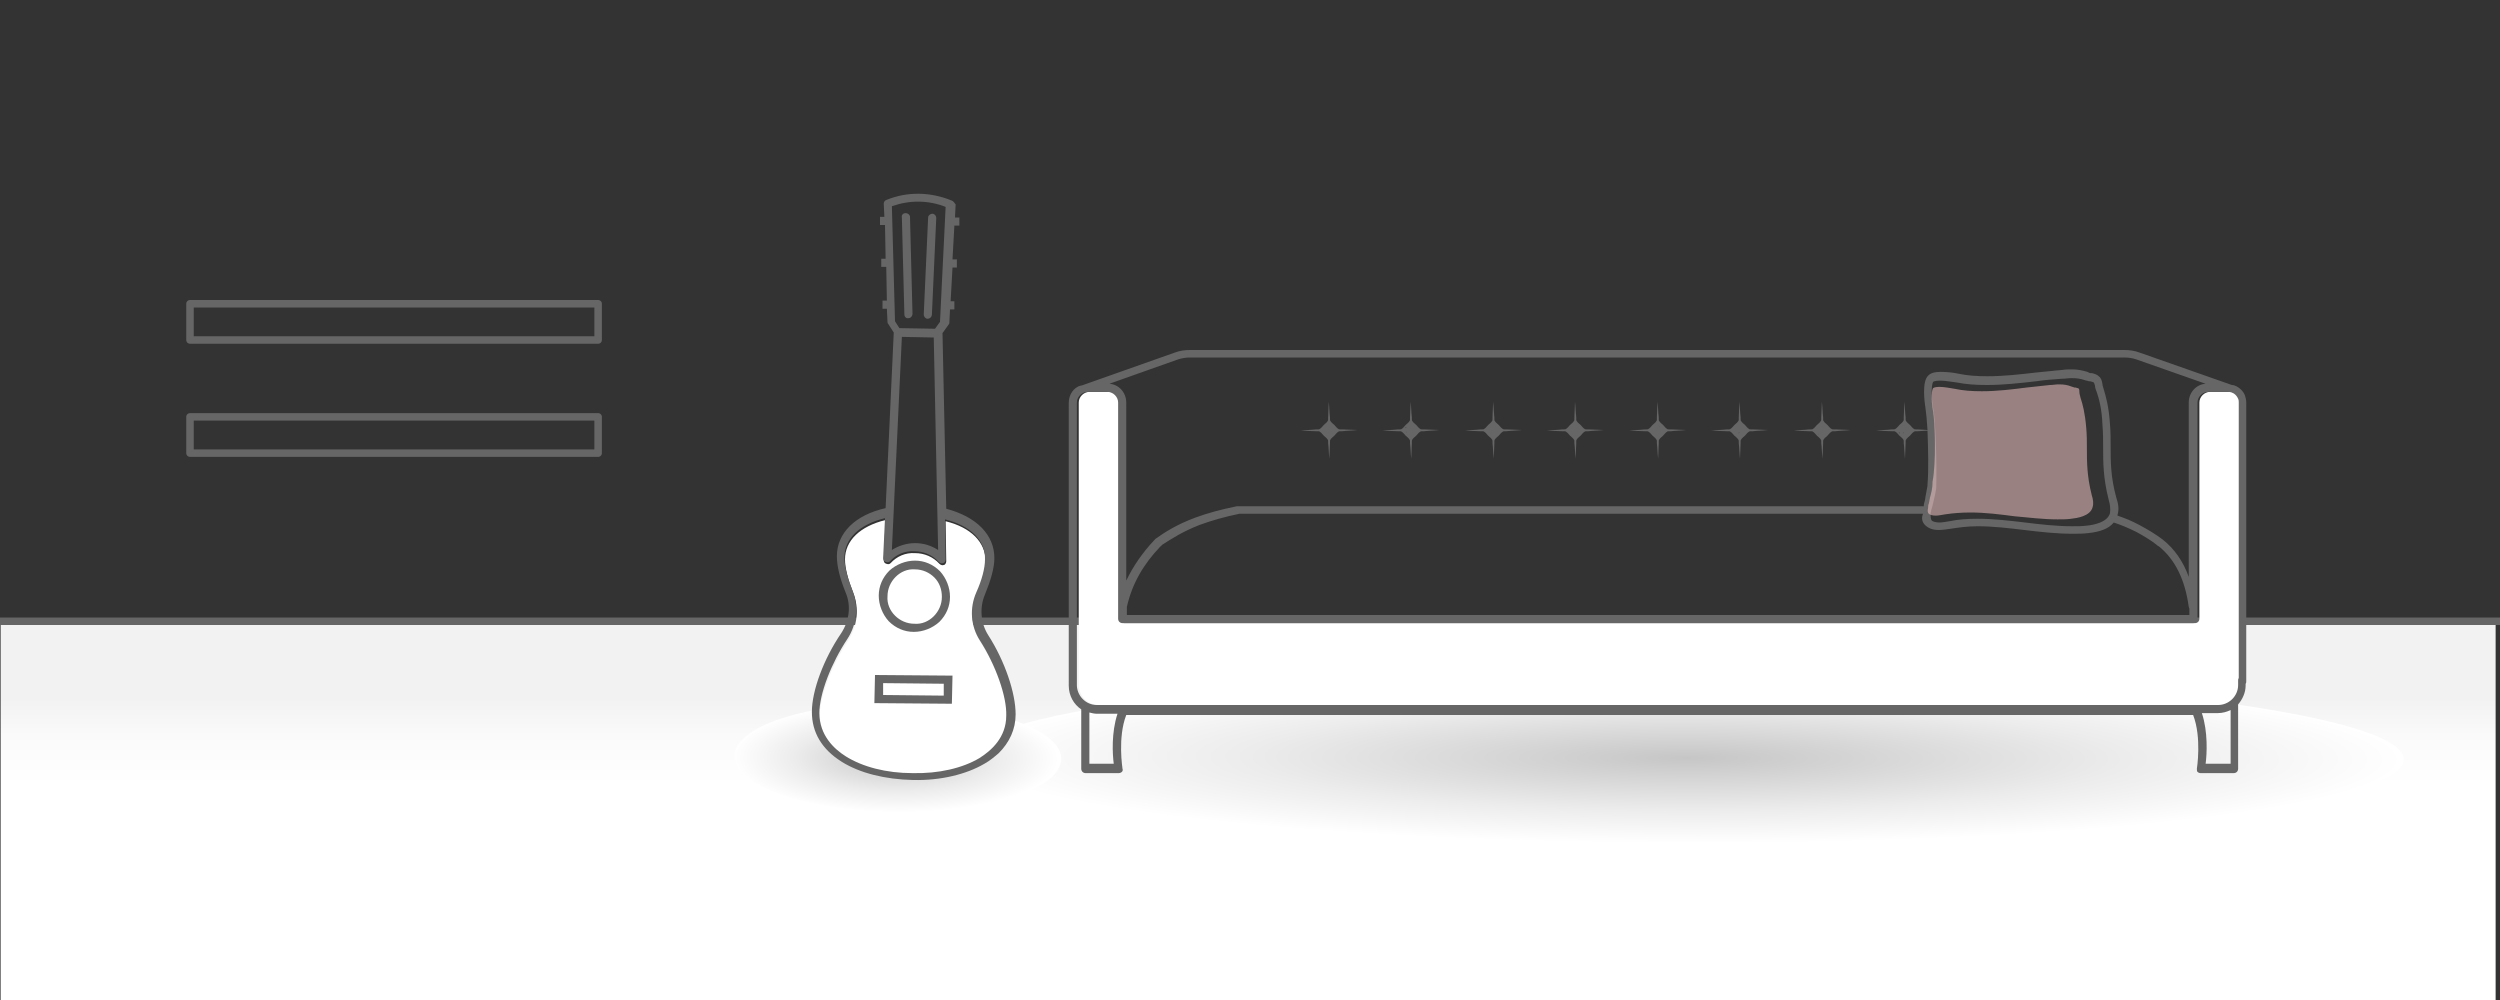 <?xml version="1.0" encoding="utf-8"?>
<!-- Generator: Adobe Illustrator 26.0.2, SVG Export Plug-In . SVG Version: 6.00 Build 0)  -->
<!DOCTYPE svg PUBLIC "-//W3C//DTD SVG 1.1//EN" "http://www.w3.org/Graphics/SVG/1.1/DTD/svg11.dtd">
<svg version="1.1" id="Layer_1" xmlns:x="http://ns.adobe.com/Extensibility/1.0/" xmlns:i="http://ns.adobe.com/AdobeIllustrator/10.0/" xmlns:graph="http://ns.adobe.com/Graphs/1.0/"
	 xmlns="http://www.w3.org/2000/svg" xmlns:xlink="http://www.w3.org/1999/xlink" x="0px" y="0px" viewBox="0 0 400 160"
	 style="enable-background:new 0 0 400 160;" xml:space="preserve">
<rect x="0" y="0" width="400" height="160" fill="#333333" stroke="none"/>
<style type="text/css">
	.st0{fill:url(#SVGID_1_);}
	.st1{fill:url(#SVGID_00000137845960588440435410000013830733705507441037_);}
	.st2{fill:url(#SVGID_00000103982067108898150810000004709251256150691491_);}
	.st3{fill:none;stroke:#666666;stroke-width:1.2;stroke-linecap:round;stroke-linejoin:round;stroke-miterlimit:10;}
	.st4{fill:#FFFFFF;}
	.st5{fill:#666666;}
	.st6{fill:url(#SVGID_00000149349125505484562300000012928899031748764327_);}
	.st7{fill:none;stroke:#666666;stroke-linecap:round;stroke-linejoin:round;stroke-miterlimit:10;}
	.st8{opacity:0.16;}
	.st9{fill:#E00000;}
	.st10{fill:#E8E8E8;}
	.st11{opacity:0.16;fill:#E00000;}
	.st12{fill:#FFFFFF;stroke:#666666;stroke-linecap:round;stroke-linejoin:round;stroke-miterlimit:10;}
	.st13{opacity:0.25;fill:#ADADAD;}
	.st14{fill:url(#SVGID_00000162342265104437921380000000575322300905090467_);}
	.st15{fill:#474747;}
	.st16{fill:#ADADAD;}
	.st17{fill:none;stroke:#ADADAD;stroke-width:1.097;stroke-linecap:round;stroke-linejoin:round;}
	.st18{fill:none;stroke:#ADADAD;stroke-width:1.097;stroke-linecap:round;stroke-linejoin:round;stroke-dasharray:0.617,2.058;}
	.st19{fill:#8E8E8E;}
	.st20{fill:#DDDDDD;}
	.st21{fill:#F48282;}
	.st22{fill:#FFCFCF;}
	.st23{fill:url(#SVGID_00000124850603424168228750000008924602853600731541_);}
	.st24{fill:#FFFFFF;stroke:#666666;stroke-width:1.124;stroke-linecap:round;stroke-linejoin:round;stroke-miterlimit:10;}
	.st25{fill:url(#SVGID_00000176740004986245421850000008106046809006801315_);}
	.st26{fill:#FFFFFF;stroke:#666666;stroke-width:1.2;stroke-linecap:round;stroke-linejoin:round;stroke-miterlimit:10;}
	.st27{fill:url(#SVGID_00000139270895191912259580000000087239616710910605_);}
	.st28{fill:url(#SVGID_00000086656733079087211780000013373413064126447492_);}
	.st29{fill:url(#SVGID_00000022525084811524895050000007175010089698070179_);}
	.st30{fill:url(#SVGID_00000121962259986297205680000014935033866369263758_);}
	.st31{fill:#FFFFFF;stroke:#666666;stroke-width:1.319;stroke-linecap:round;stroke-linejoin:round;stroke-miterlimit:10;}
	.st32{fill:url(#SVGID_00000004539262843029771820000013567781319098028451_);}
	.st33{fill:url(#SVGID_00000025405993320720065170000012409376357554281142_);}
	.st34{fill:url(#SVGID_00000083056289084142819210000003114186770132403877_);}
	.st35{fill:url(#SVGID_00000168827963802451916890000009953620132393189793_);}
	.st36{fill:url(#SVGID_00000140721031517256516090000003552301521265348765_);}
	.st37{fill:url(#SVGID_00000088846935889908234630000016576638482739467691_);}
	.st38{fill:url(#SVGID_00000163060907079844133230000009018252921302297742_);}
	.st39{opacity:0.16;fill:#E00000;enable-background:new    ;}
	.st40{fill:url(#SVGID_00000028286271271746865160000017253837215745756068_);}
	.st41{fill:#F9DCDC;}
	.st42{fill:none;stroke:#666666;stroke-width:1.124;stroke-linecap:round;stroke-linejoin:round;stroke-miterlimit:10;}
	.st43{opacity:0.25;fill:#ADADAD;enable-background:new    ;}
	
		.st44{fill-rule:evenodd;clip-rule:evenodd;fill:none;stroke:#666666;stroke-width:1.2;stroke-linecap:round;stroke-linejoin:round;stroke-miterlimit:10;}
	.st45{fill:none;stroke:#FFCFCF;stroke-width:1.2;stroke-miterlimit:10;}
	.st46{fill:url(#SVGID_00000152957963136994537590000009671480250153730726_);}
	.st47{fill:none;stroke:#666666;stroke-width:1.319;stroke-linecap:round;stroke-linejoin:round;stroke-miterlimit:10;}
	.st48{opacity:0.27;fill:#C4C2C2;enable-background:new    ;}
	.st49{fill:#FCFCFC;stroke:#666666;stroke-width:1.2;stroke-linecap:round;stroke-linejoin:round;stroke-miterlimit:10;}
	.st50{fill:none;stroke:#666666;stroke-width:0.945;stroke-linecap:round;stroke-linejoin:round;stroke-miterlimit:10;}
	.st51{fill:none;}
	.st52{fill:#EDEDED;}
	.st53{fill:none;stroke:#E2E2E2;stroke-width:1.2;stroke-linecap:round;stroke-linejoin:round;stroke-miterlimit:10;}
	.st54{fill:url(#SVGID_00000023263529688051454510000000908259525476421297_);}
	.st55{fill:none;stroke:#ADADAD;stroke-width:1.097;stroke-linecap:round;stroke-linejoin:round;}
	.st56{fill:none;stroke:#ADADAD;stroke-width:1.097;stroke-linecap:round;stroke-linejoin:round;stroke-dasharray:0.617,2.058;}
	.st57{fill:url(#SVGID_00000118395831351105735190000000903634044869276303_);}
	.st58{fill:url(#SVGID_00000014610536491603788370000003867826618857662124_);}
	.st59{fill:#D6D6D6;}
	.st60{fill:none;stroke:#787878;stroke-width:1.2;stroke-linecap:round;stroke-linejoin:round;stroke-miterlimit:10;}
	.st61{enable-background:new    ;}
	.st62{fill:#E2E2E2;}
	.st63{fill:url(#SVGID_00000161627625516386854060000017920287087624906942_);}
	.st64{fill:url(#SVGID_00000045621426783543759040000002604413460153359250_);}
	.st65{fill:#FFFFFF;stroke:#C9C9C9;stroke-width:2.085;stroke-linecap:round;stroke-linejoin:round;stroke-miterlimit:10;}
	.st66{fill:none;stroke:#C9C9C9;stroke-width:1.053;stroke-linecap:round;stroke-linejoin:round;stroke-miterlimit:10;}
	.st67{fill:none;stroke:#C9C9C9;stroke-width:2.625;stroke-linecap:round;stroke-linejoin:round;stroke-miterlimit:10;}
	.st68{fill:url(#SVGID_00000078011094303719529250000010281792454516418478_);}
	.st69{fill:none;stroke:#666666;stroke-width:1.066;stroke-linecap:round;stroke-linejoin:round;stroke-miterlimit:10;}
	.st70{fill:#FFFFFF;stroke:#666666;stroke-width:1.066;stroke-linecap:round;stroke-linejoin:round;stroke-miterlimit:10;}
	.st71{opacity:0.35;fill:url(#SVGID_00000121261102369871651040000014563082215713030562_);}
	.st72{fill:url(#SVGID_00000050656315667214370550000004722550638735296645_);}
	.st73{opacity:0.35;fill:url(#SVGID_00000101096807480394680060000016321879421376409244_);}
	.st74{opacity:0.25;}
	.st75{fill:#BFBFBF;}
	.st76{fill:url(#SVGID_00000058561691656750768160000003083352924109773470_);}
	.st77{opacity:0.35;fill:url(#SVGID_00000092452691871788187730000012524532470382982077_);}
	.st78{fill:url(#SVGID_00000174562378433013436850000004561225192747163568_);}
	.st79{fill:url(#SVGID_00000042706563675353560470000009240141774640871070_);}
	.st80{fill:none;stroke:#787878;stroke-linecap:round;stroke-linejoin:round;stroke-miterlimit:10;}
	.st81{fill:none;stroke:#D3D3D3;stroke-width:3.211;stroke-linecap:round;stroke-linejoin:round;stroke-miterlimit:10;}
	.st82{fill:#FFFFFF;stroke:#666666;stroke-width:0.988;stroke-linecap:round;stroke-linejoin:round;stroke-miterlimit:10;}
	.st83{fill:none;stroke:#666666;stroke-width:0.988;stroke-linecap:round;stroke-linejoin:round;stroke-miterlimit:10;}
	.st84{fill:none;stroke:#787878;stroke-width:0.988;stroke-linecap:round;stroke-linejoin:round;stroke-miterlimit:10;}
	.st85{fill:#F9F9F9;stroke:#CCCCCC;stroke-width:3.312;stroke-miterlimit:10;}
	.st86{fill:#FFFFFF;stroke:#666666;stroke-width:0.688;stroke-linecap:round;stroke-linejoin:round;stroke-miterlimit:10;}
	.st87{fill:none;stroke:#666666;stroke-width:0.688;stroke-linecap:round;stroke-linejoin:round;stroke-miterlimit:10;}
	.st88{fill:none;stroke:#787878;stroke-width:0.688;stroke-linecap:round;stroke-linejoin:round;stroke-miterlimit:10;}
	.st89{fill:none;stroke:#D3D3D3;stroke-width:3.947;stroke-linecap:round;stroke-linejoin:round;stroke-miterlimit:10;}
	.st90{fill:url(#SVGID_00000115472947059180399600000010247015637820056741_);}
	.st91{fill:#FFFFFF;stroke:#666666;stroke-width:0.679;stroke-linecap:round;stroke-linejoin:round;stroke-miterlimit:10;}
	.st92{fill:none;stroke:#666666;stroke-width:0.679;stroke-linecap:round;stroke-linejoin:round;stroke-miterlimit:10;}
	.st93{fill:none;stroke:#787878;stroke-width:0.679;stroke-linecap:round;stroke-linejoin:round;stroke-miterlimit:10;}
	.st94{fill:url(#SVGID_00000152944144509568697490000000789527101283474363_);}
	.st95{opacity:0.35;fill:url(#SVGID_00000133516465040538066060000007544719146199594158_);}
	.st96{fill:none;stroke:#666666;stroke-width:0.905;stroke-linecap:round;stroke-linejoin:round;stroke-miterlimit:10;}
	.st97{fill:#FFFFFF;stroke:#666666;stroke-width:0.905;stroke-linecap:round;stroke-linejoin:round;stroke-miterlimit:10;}
	.st98{opacity:0.5;}
</style>
<linearGradient id="SVGID_1_" gradientUnits="userSpaceOnUse" x1="199.7" y1="429.205" x2="199.7" y2="469.178" gradientTransform="matrix(1 0 0 -1 0 568.587)">
	<stop  offset="0.345" style="stop-color:#FFFFFF"/>
	<stop  offset="0.545" style="stop-color:#FAFAFA"/>
	<stop  offset="0.688" style="stop-color:#F2F2F2"/>
</linearGradient>
<rect x="0.1" y="99.2" class="st0" width="399.2" height="63.3"/>
<radialGradient id="SVGID_00000018200564228335933200000002380376863112888749_" cx="1521.897" cy="-15.21" r="32.355" gradientTransform="matrix(3.548 7.520171e-03 -1.163230e-03 0.422 -5129.932 116.251)" gradientUnits="userSpaceOnUse">
	<stop  offset="0" style="stop-color:#C6C6C6"/>
	<stop  offset="0.612" style="stop-color:#ECECEC"/>
	<stop  offset="1" style="stop-color:#FFFFFF"/>
</radialGradient>
<path style="fill:url(#SVGID_00000018200564228335933200000002380376863112888749_);" d="M384.6,121.5c0,7.5-51.4,13.5-114.8,13.4
	C206.3,134.8,155,128.6,155,121c0-7.5,51.4-13.5,114.8-13.4C333.2,107.8,384.6,114,384.6,121.5z"/>
<radialGradient id="SVGID_00000123413998853892014540000003636557284360039844_" cx="1403.725" cy="-2.14" r="32.355" gradientTransform="matrix(0.808 4.793015e-03 -2.650112e-04 0.269 -991.009 115.129)" gradientUnits="userSpaceOnUse">
	<stop  offset="0" style="stop-color:#C6C6C6"/>
	<stop  offset="0.612" style="stop-color:#ECECEC"/>
	<stop  offset="1" style="stop-color:#FFFFFF"/>
</radialGradient>
<path style="fill:url(#SVGID_00000123413998853892014540000003636557284360039844_);" d="M169.8,121.4c0,4.8-11.7,8.6-26.2,8.5
	c-14.4-0.1-26.1-4.1-26.1-8.9c0-4.8,11.7-8.6,26.2-8.5C158.1,112.7,169.8,116.6,169.8,121.4z"/>
<line class="st3" x1="-0.4" y1="99.4" x2="400.4" y2="99.4"/>
<g id="XMLID_00000052069398150475565680000016107550959458722717_">
	<path id="XMLID_00000081613252866078880160000017565341852397937822_" class="st4" d="M157.7,89.8c0,1.4-0.5,3.3-1.4,5.3
		c-1.1,2.5-0.9,5.4,0.6,7.7c2.5,3.9,4.3,8.9,4.2,12c0,3.5-2.4,5.6-4.3,6.8c-2.7,1.6-6.5,2.5-10.7,2.4c-4.2,0-8-1-10.7-2.7
		c-1.9-1.2-4.2-3.4-4.2-6.9c0-3.1,1.9-8,4.5-11.9c1.5-2.3,1.8-5.2,0.8-7.7c-0.8-2-1.3-3.9-1.3-5.3c0-3,2.4-5.3,6.5-6.3l-0.3,6.4
		c0,0.3,0.1,0.5,0.4,0.6c0.3,0.1,0.5,0.1,0.7-0.1c1-1.1,2.4-1.7,3.9-1.6c1.5,0,2.9,0.6,3.9,1.7c0.2,0.2,0.5,0.3,0.7,0.2
		c0.1,0,0.2-0.1,0.2-0.1c0.1-0.1,0.2-0.3,0.2-0.5l-0.1-6.4C155.4,84.4,157.7,86.8,157.7,89.8L157.7,89.8z"/>
</g>
<g>
	<path class="st4" d="M175.8,112.8c-1.8,0-3.2-1.5-3.2-3.2V64.4c0-0.9,0.8-1.7,1.7-1.7h3.2c0.9,0,1.7,0.8,1.7,1.7V99
		c0,0.4,0.3,0.7,0.7,0.7h171.3c0.4,0,0.7-0.3,0.7-0.7V64.4c0-0.9,0.8-1.7,1.7-1.7h3.2c0.7,0,1.3,0.4,1.6,1.1
		c0.1,0.2,0.1,0.4,0.1,0.6v44.1c-0.1,0.1-0.1,0.3-0.1,0.4v0.7c0,1.8-1.5,3.2-3.2,3.2H175.8z"/>
</g>
<g>
	<path class="st5" d="M210.9,69c0.1,0,0.2,0,0.3,0.1c0.2,0.1,0.4,0.4,0.6,0.6c0.2,0.2,0.5,0.4,0.6,0.6c0.1,0.1,0.1,0.2,0.1,0.3
		l0,0.3c0.1,0.8,0.1,1.7,0.2,2.5c0-0.8,0.1-1.7,0.1-2.5l0-0.3c0-0.1,0-0.2,0.1-0.3c0.1-0.2,0.4-0.4,0.6-0.6c0.2-0.2,0.4-0.5,0.6-0.6
		c0.1-0.1,0.2-0.1,0.3-0.1l0.3,0c0.8-0.1,1.7-0.1,2.5-0.2c-0.8,0-1.7-0.1-2.5-0.1l-0.3,0c-0.1,0-0.2,0-0.3-0.1
		c-0.2-0.1-0.4-0.4-0.6-0.6c-0.2-0.2-0.5-0.4-0.6-0.6c-0.1-0.1-0.1-0.2-0.1-0.3l0-0.3c-0.1-0.8-0.1-1.7-0.2-2.5
		c0,0.8-0.1,1.7-0.1,2.5l0,0.3c0,0.1,0,0.2-0.1,0.3c-0.1,0.2-0.4,0.4-0.6,0.6c-0.2,0.2-0.4,0.5-0.6,0.6c-0.1,0.1-0.2,0.1-0.3,0.1
		l-0.3,0c-0.8,0.1-1.7,0.1-2.5,0.2c0.8,0,1.7,0.1,2.5,0.1L210.9,69z M212.3,69.6C212.2,69.6,212.2,69.5,212.3,69.6
		C212.2,69.5,212.2,69.6,212.3,69.6L212.3,69.6z M212.3,69.5C212.3,69.5,212.3,69.5,212.3,69.5C212.3,69.5,212.3,69.5,212.3,69.5
		C212.3,69.5,212.3,69.5,212.3,69.5C212.3,69.5,212.3,69.5,212.3,69.5z M212.6,68C212.6,68,212.7,68,212.6,68
		C212.7,68,212.6,68,212.6,68z M212.1,68.1C212,68.1,212,68.1,212.1,68.1C212,68.1,212,68.1,212.1,68.1
		C212,68.1,212,68.1,212.1,68.1C212,68.1,212,68.1,212.1,68.1z"/>
	<path class="st5" d="M224,69c0.1,0,0.2,0,0.3,0.1c0.2,0.1,0.4,0.4,0.6,0.6c0.2,0.2,0.5,0.4,0.6,0.6c0.1,0.1,0.1,0.2,0.1,0.3l0,0.3
		c0.1,0.8,0.1,1.7,0.2,2.5c0-0.8,0.1-1.7,0.1-2.5l0-0.3c0-0.1,0-0.2,0.1-0.3c0.1-0.2,0.4-0.4,0.6-0.6c0.2-0.2,0.4-0.5,0.6-0.6
		c0.1-0.1,0.2-0.1,0.3-0.1l0.3,0c0.8-0.1,1.7-0.1,2.5-0.2c-0.8,0-1.7-0.1-2.5-0.1l-0.3,0c-0.1,0-0.2,0-0.3-0.1
		c-0.2-0.1-0.4-0.4-0.6-0.6c-0.2-0.2-0.5-0.4-0.6-0.6c-0.1-0.1-0.1-0.2-0.1-0.3l0-0.3c-0.1-0.8-0.1-1.7-0.2-2.5
		c0,0.8-0.1,1.7-0.1,2.5l0,0.3c0,0.1,0,0.2-0.1,0.3c-0.1,0.2-0.4,0.4-0.6,0.6c-0.2,0.2-0.4,0.5-0.6,0.6c-0.1,0.1-0.2,0.1-0.3,0.1
		l-0.3,0c-0.8,0.1-1.7,0.1-2.5,0.2c0.8,0,1.7,0.1,2.5,0.1L224,69z M224.9,68.5C224.9,68.5,224.9,68.5,224.9,68.5
		c0-0.1,0-0.2,0.1-0.2C225,68.4,225,68.4,224.9,68.5C224.9,68.5,224.9,68.5,224.9,68.5z M225,69c0,0.1,0.1,0.2,0.1,0.2
		C225,69.2,225,69.1,225,69z M226.1,68.4c0,0.1,0,0.1,0,0.2C226.1,68.5,226.1,68.4,226.1,68.4z M225.7,69.1c0-0.1,0.1-0.1,0.1-0.2
		C225.7,68.9,225.7,69,225.7,69.1C225.6,69.1,225.6,69.1,225.7,69.1C225.6,69.1,225.6,69.1,225.7,69.1z M225.7,68
		C225.7,68,225.7,68,225.7,68C225.7,68,225.7,68,225.7,68L225.7,68z"/>
	<path class="st5" d="M237.2,69c0.1,0,0.2,0,0.3,0.1c0.2,0.1,0.4,0.4,0.6,0.6c0.2,0.2,0.5,0.4,0.6,0.6c0.1,0.1,0.1,0.2,0.1,0.3
		l0,0.3c0.1,0.8,0.1,1.7,0.2,2.5c0-0.8,0.1-1.7,0.1-2.5l0-0.3c0-0.1,0-0.2,0.1-0.3c0.1-0.2,0.4-0.4,0.6-0.6c0.2-0.2,0.4-0.5,0.6-0.6
		c0.1-0.1,0.2-0.1,0.3-0.1l0.3,0c0.8-0.1,1.7-0.1,2.5-0.2c-0.8,0-1.7-0.1-2.5-0.1l-0.3,0c-0.1,0-0.2,0-0.3-0.1
		c-0.2-0.1-0.4-0.4-0.6-0.6c-0.2-0.2-0.5-0.4-0.6-0.6c-0.1-0.1-0.1-0.2-0.1-0.3l0-0.3c-0.1-0.8-0.1-1.7-0.2-2.5
		c0,0.8-0.1,1.7-0.1,2.5l0,0.3c0,0.1,0,0.2-0.1,0.3c-0.1,0.2-0.4,0.4-0.6,0.6c-0.2,0.2-0.4,0.5-0.6,0.6c-0.1,0.1-0.2,0.1-0.3,0.1
		l-0.3,0c-0.8,0.1-1.7,0.1-2.5,0.2c0.8,0,1.7,0.1,2.5,0.1L237.2,69z M238.1,68.6c0,0.1,0,0.2,0,0.2
		C238.1,68.8,238.1,68.7,238.1,68.6C238.1,68.6,238.1,68.6,238.1,68.6C238.1,68.6,238.1,68.6,238.1,68.6z M238.6,69.5
		C238.6,69.5,238.6,69.6,238.6,69.5C238.6,69.6,238.6,69.5,238.6,69.5C238.6,69.5,238.6,69.5,238.6,69.5
		C238.6,69.5,238.6,69.5,238.6,69.5C238.6,69.5,238.6,69.5,238.6,69.5z M238.6,69.6C238.6,69.5,238.6,69.5,238.6,69.6
		C238.6,69.5,238.6,69.5,238.6,69.6z M238.9,68C238.9,68,239,68,238.9,68C239,68,238.9,68,238.9,68z"/>
	<path class="st5" d="M250.3,69c0.1,0,0.2,0,0.3,0.1c0.2,0.1,0.4,0.4,0.6,0.6c0.2,0.2,0.5,0.4,0.6,0.6c0.1,0.1,0.1,0.2,0.1,0.3
		l0,0.3c0.1,0.8,0.1,1.7,0.2,2.5c0-0.8,0.1-1.7,0.1-2.5l0-0.3c0-0.1,0-0.2,0.1-0.3c0.1-0.2,0.4-0.4,0.6-0.6c0.2-0.2,0.4-0.5,0.6-0.6
		c0.1-0.1,0.2-0.1,0.3-0.1l0.3,0c0.8-0.1,1.7-0.1,2.5-0.2c-0.8,0-1.7-0.1-2.5-0.1l-0.3,0c-0.1,0-0.2,0-0.3-0.1
		c-0.2-0.1-0.4-0.4-0.6-0.6c-0.2-0.2-0.5-0.4-0.6-0.6c-0.1-0.1-0.1-0.2-0.1-0.3l0-0.3c-0.1-0.8-0.1-1.7-0.2-2.5
		c0,0.8-0.1,1.7-0.1,2.5l0,0.3c0,0.1,0,0.2-0.1,0.3c-0.1,0.2-0.4,0.4-0.6,0.6c-0.2,0.2-0.4,0.5-0.6,0.6c-0.1,0.1-0.2,0.1-0.3,0.1
		l-0.3,0c-0.8,0.1-1.7,0.1-2.5,0.2c0.8,0,1.7,0.1,2.5,0.1L250.3,69z M252.3,68.5C252.4,68.5,252.4,68.5,252.3,68.5
		C252.4,68.5,252.4,68.5,252.3,68.5C252.3,68.5,252.3,68.6,252.3,68.5C252.3,68.6,252.3,68.5,252.3,68.5z M251.6,69.5
		C251.6,69.5,251.6,69.5,251.6,69.5C251.6,69.5,251.6,69.5,251.6,69.5c0,0-0.1-0.1-0.1-0.1C251.5,69.4,251.6,69.5,251.6,69.5z"/>
	<path class="st5" d="M263.5,69c0.1,0,0.2,0,0.3,0.1c0.2,0.1,0.4,0.4,0.6,0.6c0.2,0.2,0.5,0.4,0.6,0.6c0.1,0.1,0.1,0.2,0.1,0.3
		l0,0.3c0.1,0.8,0.1,1.7,0.2,2.5c0-0.8,0.1-1.7,0.1-2.5l0-0.3c0-0.1,0-0.2,0.1-0.3c0.1-0.2,0.4-0.4,0.6-0.6c0.2-0.2,0.4-0.5,0.6-0.6
		c0.1-0.1,0.2-0.1,0.3-0.1l0.3,0c0.8-0.1,1.7-0.1,2.5-0.2c-0.8,0-1.7-0.1-2.5-0.1l-0.3,0c-0.1,0-0.2,0-0.3-0.1
		c-0.2-0.1-0.4-0.4-0.6-0.6c-0.2-0.2-0.5-0.4-0.6-0.6c-0.1-0.1-0.1-0.2-0.1-0.3l0-0.3c-0.1-0.8-0.1-1.7-0.2-2.5
		c0,0.8-0.1,1.7-0.1,2.5l0,0.3c0,0.1,0,0.2-0.1,0.3c-0.1,0.2-0.4,0.4-0.6,0.6c-0.2,0.2-0.4,0.5-0.6,0.6c-0.1,0.1-0.2,0.1-0.3,0.1
		l-0.3,0c-0.8,0.1-1.7,0.1-2.5,0.2c0.8,0,1.7,0.1,2.5,0.1L263.5,69z M265.5,68.3c0-0.1-0.1-0.1-0.1-0.2
		C265.5,68.2,265.5,68.2,265.5,68.3z M264.9,69.5C264.9,69.5,264.9,69.6,264.9,69.5C264.9,69.6,264.9,69.5,264.9,69.5
		C264.9,69.5,264.9,69.5,264.9,69.5z M264.9,69.5C264.9,69.5,264.9,69.5,264.9,69.5C264.9,69.5,264.9,69.5,264.9,69.5
		C264.9,69.5,264.9,69.5,264.9,69.5C264.9,69.5,264.9,69.5,264.9,69.5z"/>
	<path class="st5" d="M276.6,69c0.1,0,0.2,0,0.3,0.1c0.2,0.1,0.4,0.4,0.6,0.6c0.2,0.2,0.5,0.4,0.6,0.6c0.1,0.1,0.1,0.2,0.1,0.3
		l0,0.3c0.1,0.8,0.1,1.7,0.2,2.5c0-0.8,0.1-1.7,0.1-2.5l0-0.3c0-0.1,0-0.2,0.1-0.3c0.1-0.2,0.4-0.4,0.6-0.6c0.2-0.2,0.4-0.5,0.6-0.6
		c0.1-0.1,0.2-0.1,0.3-0.1l0.3,0c0.8-0.1,1.7-0.1,2.5-0.2c-0.8,0-1.7-0.1-2.5-0.1l-0.3,0c-0.1,0-0.2,0-0.3-0.1
		c-0.2-0.1-0.4-0.4-0.6-0.6c-0.2-0.2-0.5-0.4-0.6-0.6c-0.1-0.1-0.1-0.2-0.1-0.3l0-0.3c-0.1-0.8-0.1-1.7-0.2-2.5
		c0,0.8-0.1,1.7-0.1,2.5l0,0.3c0,0.1,0,0.2-0.1,0.3c-0.1,0.2-0.4,0.4-0.6,0.6c-0.2,0.2-0.4,0.5-0.6,0.6c-0.1,0.1-0.2,0.1-0.3,0.1
		l-0.3,0c-0.8,0.1-1.7,0.1-2.5,0.2c0.8,0,1.7,0.1,2.5,0.1L276.6,69z M277.5,69C277.5,69,277.5,69,277.5,69c0.1,0.2,0.1,0.3,0.2,0.4
		C277.7,69.3,277.6,69.2,277.5,69C277.5,69,277.5,69,277.5,69z M278.3,69.1c0,0.1-0.1,0.2-0.1,0.3C278.2,69.3,278.2,69.2,278.3,69.1
		z"/>
	<path class="st5" d="M289.8,69c0.1,0,0.2,0,0.3,0.1c0.2,0.1,0.4,0.4,0.6,0.6c0.2,0.2,0.5,0.4,0.6,0.6c0.1,0.1,0.1,0.2,0.1,0.3
		l0,0.3c0.1,0.8,0.1,1.7,0.2,2.5c0-0.8,0.1-1.7,0.1-2.5l0-0.3c0-0.1,0-0.2,0.1-0.3c0.1-0.2,0.4-0.4,0.6-0.6c0.2-0.2,0.4-0.5,0.6-0.6
		c0.1-0.1,0.2-0.1,0.3-0.1l0.3,0c0.8-0.1,1.7-0.1,2.5-0.2c-0.8,0-1.7-0.1-2.5-0.1l-0.3,0c-0.1,0-0.2,0-0.3-0.1
		c-0.2-0.1-0.4-0.4-0.6-0.6c-0.2-0.2-0.5-0.4-0.6-0.6c-0.1-0.1-0.1-0.2-0.1-0.3l0-0.3c-0.1-0.8-0.1-1.7-0.2-2.5
		c0,0.8-0.1,1.7-0.1,2.5l0,0.3c0,0.1,0,0.2-0.1,0.3c-0.1,0.2-0.4,0.4-0.6,0.6c-0.2,0.2-0.4,0.5-0.6,0.6c-0.1,0.1-0.2,0.1-0.3,0.1
		l-0.3,0c-0.8,0.1-1.7,0.1-2.5,0.2c0.8,0,1.7,0.1,2.5,0.1L289.8,69z M291,69.5C291.1,69.5,291.1,69.6,291,69.5
		C291.1,69.6,291.1,69.5,291,69.5c-0.1,0-0.1-0.1-0.2-0.1C290.9,69.4,291,69.5,291,69.5z M291.5,68C291.5,68,291.4,68,291.5,68
		C291.4,68,291.5,68,291.5,68L291.5,68z"/>
	<path class="st5" d="M359.2,63.3c-0.2-0.6-0.7-1.1-1.2-1.4c-0.1,0-0.1-0.1-0.2-0.1c-0.2-0.1-0.4-0.2-0.7-0.2l-14.8-5.2
		c-0.8-0.3-1.6-0.4-2.4-0.4h-7.6c0,0,0,0,0,0H190.4c-0.8,0-1.6,0.1-2.4,0.4l-14.7,5.2c-0.2,0.1-0.5,0.1-0.7,0.2l0,0
		c-0.1,0-0.1,0.1-0.2,0.1c-0.9,0.5-1.4,1.5-1.4,2.6v45.2c0,1.6,0.8,3,2,3.8v9.5c0,0.4,0.3,0.7,0.7,0.7h5.3c0.2,0,0.4-0.1,0.5-0.2
		c0.1-0.1,0.2-0.3,0.1-0.5c0-0.1-0.8-5,0.6-8.6h170.7c1.4,3.6,0.6,8.6,0.6,8.6c0,0.2,0,0.4,0.1,0.5c0.1,0.1,0.3,0.2,0.5,0.2h5.3
		c0.4,0,0.7-0.3,0.7-0.7v-10.3c0.7-0.8,1.2-1.9,1.2-3v-0.3c0.1-0.1,0.1-0.3,0.1-0.4V64.4C359.4,64,359.3,63.6,359.2,63.3z
		 M188.5,57.5c0.6-0.2,1.3-0.3,1.9-0.3h141.9c0,0,0,0,0,0h7.6c0.7,0,1.3,0.1,1.9,0.3l11.1,3.9c-1.5,0.1-2.7,1.4-2.7,3v27.9
		c-0.9-2.5-2.3-4.5-4.2-6c0,0,0,0,0,0c-1.2-0.9-2.4-1.6-3.7-2.3c-1.1-0.6-2.3-1.1-3.5-1.5c0,0,0-0.1,0-0.1c0.3-1,0.1-1.9-0.2-2.8
		c-0.9-3.3-0.9-5.7-0.9-8.3c0-1.1,0-2.2-0.1-3.4c-0.2-3-0.7-4.6-1-5.6c-0.1-0.4-0.2-0.6-0.2-0.8c-0.1-0.6-0.2-1-0.6-1.3
		c-0.3-0.3-0.7-0.4-1.1-0.5l-0.2,0c-0.2,0-0.3-0.1-0.5-0.2c-0.7-0.2-1.5-0.4-2.4-0.4c-0.1,0-0.2,0-0.2,0c-0.4,0-0.9,0-1.5,0.1
		c-1.4,0.1-2.8,0.3-4.1,0.4c-2.6,0.3-5.2,0.6-7.8,0.6c-1.7,0-3.2-0.1-4.6-0.4c-0.9-0.2-2-0.3-2.9-0.3c-1,0-1.6,0.2-2,0.6
		c-1,1-0.6,4.1-0.4,5.4c0.1,0.6,0.2,1.8,0.3,3.3c-0.5,0-1.1-0.1-1.6-0.1l-0.3,0c-0.1,0-0.2,0-0.3-0.1c-0.2-0.1-0.4-0.4-0.6-0.6
		c-0.2-0.2-0.5-0.4-0.6-0.6c-0.1-0.1-0.1-0.2-0.1-0.3l0-0.3c-0.1-0.8-0.1-1.7-0.2-2.5c0,0.8-0.1,1.7-0.1,2.5l0,0.3
		c0,0.1,0,0.2-0.1,0.3c-0.1,0.2-0.4,0.4-0.6,0.6c-0.2,0.2-0.4,0.5-0.6,0.6c-0.1,0.1-0.2,0.1-0.3,0.1l-0.3,0
		c-0.8,0.1-1.7,0.1-2.5,0.2c0.8,0,1.7,0.1,2.5,0.1l0.3,0c0.1,0,0.2,0,0.3,0.1c0.2,0.1,0.4,0.4,0.6,0.6c0.2,0.2,0.5,0.4,0.6,0.6
		c0.1,0.1,0.1,0.2,0.1,0.3l0,0.3c0.1,0.8,0.1,1.7,0.2,2.5c0-0.8,0.1-1.7,0.1-2.5l0-0.3c0-0.1,0-0.2,0.1-0.3c0.1-0.2,0.4-0.4,0.6-0.6
		c0.2-0.2,0.4-0.5,0.6-0.6c0.1-0.1,0.2-0.1,0.3-0.1l0.3,0c0.5,0,1.1-0.1,1.6-0.1c0.1,2.8,0.2,6.4,0,8.6l0,0.1c0,0,0,0.1,0,0.1
		c-0.1,0.7-0.3,1.5-0.4,2.3c-0.1,0.3-0.2,0.7-0.2,1H198c0,0-0.1,0-0.1,0c-2.5,0.5-4.7,1.1-6.6,1.8c-3,1.1-5,2.4-6.4,3.4
		c0,0-0.1,0.1-0.1,0.1c-2,2.1-3.5,4.3-4.6,6.6V64.4c0-1.6-1.2-2.9-2.7-3L188.5,57.5z M308,84c0.5,0.5,1.2,0.8,2.2,0.8
		c0.5,0,1.2-0.1,1.9-0.2c1.3-0.2,2.7-0.4,4.3-0.4c2.5,0,5,0.3,7.5,0.6c2.5,0.3,5.1,0.6,7.7,0.6c0.9,0,1.7,0,2.5-0.1
		c1.9-0.2,3.3-0.7,4.1-1.7c1.2,0.4,2.4,0.9,3.6,1.5c1.1,0.6,2.3,1.3,3.3,2.1c0.1,0.1,0.2,0.2,0.3,0.2c2.6,2.1,4.2,5.3,4.8,9.7
		c0,0.1,0.1,0.2,0.1,0.3v1h-170v-1.3c0.8-3.6,2.6-6.8,5.4-9.7c0.1,0,0.1-0.1,0.2-0.2c1.4-0.9,3.2-2.1,6-3.2c1.9-0.7,4-1.3,6.4-1.8
		h0.6h108.8C307.4,82.8,307.5,83.5,308,84z M309.3,65.3c-0.4-2.4-0.2-3.9,0-4.2c0,0,0.2-0.2,1.1-0.2c0.8,0,1.9,0.2,2.7,0.3
		c1.5,0.3,3.1,0.4,4.8,0.4c2.6,0,5.3-0.3,7.9-0.6c1.3-0.2,2.7-0.3,4.1-0.4c0.6,0,1-0.1,1.4-0.1c0.1,0,0.1,0,0.2,0
		c0.8,0,1.4,0.1,2,0.3c0.2,0.1,0.5,0.1,0.7,0.2l0.2,0c0.3,0.1,0.5,0.1,0.6,0.2c0.1,0.1,0.1,0.3,0.2,0.5c0,0.3,0.1,0.6,0.3,1.1
		c0.3,0.9,0.8,2.5,0.9,5.3c0.1,1.2,0.1,2.3,0.1,3.3c0,2.6,0,5.1,0.9,8.6c0.2,0.7,0.3,1.4,0.2,2.1c-0.4,1.5-2.7,1.9-3.7,2
		c-0.8,0.1-1.5,0.1-2.4,0.1c-2.5,0-5-0.3-7.5-0.6c-2.5-0.3-5.1-0.6-7.6-0.6c-1.6,0-3.1,0.1-4.5,0.4c-0.6,0.1-1.2,0.2-1.6,0.2
		c-0.4,0-1-0.1-1.2-0.3c-0.2-0.2-0.2-0.6-0.2-1.1c0-0.2,0.1-0.4,0.1-0.6c0.1-0.3,0.2-0.7,0.3-1.1c0.2-0.8,0.4-1.7,0.5-2.5
		c0-0.1,0-0.1,0-0.2l0-0.1C309.9,74.2,309.7,67.2,309.3,65.3z M304.6,69.1c0,0.1-0.1,0.2-0.1,0.3c0,0,0,0,0,0.1c0,0,0,0,0-0.1
		C304.5,69.3,304.5,69.2,304.6,69.1z M304,69.4c0,0,0.1,0.1,0.1,0.1C304.1,69.4,304.1,69.4,304,69.4c-0.1-0.1-0.2-0.2-0.2-0.3
		C303.9,69.2,304,69.3,304,69.4z M304.3,69.5C304.3,69.5,304.3,69.5,304.3,69.5C304.3,69.5,304.3,69.5,304.3,69.5z M178.2,122.2
		h-3.9V114c0.4,0.1,0.8,0.2,1.2,0.2h3.3C177.8,117.2,178,120.7,178.2,122.2z M175.5,112.8c-1.8,0-3.2-1.5-3.2-3.2V64.4
		c0-0.9,0.8-1.7,1.7-1.7h3.2c0.9,0,1.7,0.8,1.7,1.7V99c0,0.4,0.3,0.7,0.7,0.7h171.3c0.4,0,0.7-0.3,0.7-0.7V64.4
		c0-0.9,0.8-1.7,1.7-1.7h3.2c0.7,0,1.3,0.4,1.6,1.1c0.1,0.2,0.1,0.4,0.1,0.6v44.1c-0.1,0.1-0.1,0.3-0.1,0.4v0.7
		c0,1.8-1.5,3.2-3.2,3.2H175.5z M356.8,122.2h-3.9c0.2-1.5,0.4-5.1-0.6-8.1h2.5c0.8,0,1.5-0.2,2.1-0.5V122.2z"/>
</g>
<g class="st98">
	<path class="st22" d="M309.3,65.9c-0.4-2.2-0.2-3.6,0-3.8c0,0,0.2-0.2,1-0.2c0.8,0,1.7,0.2,2.4,0.3c1.4,0.3,2.8,0.4,4.4,0.4
		c2.4,0,4.9-0.3,7.2-0.6c1.2-0.1,2.5-0.3,3.7-0.4c0.5,0,0.9-0.1,1.3-0.1c0.1,0,0.1,0,0.2,0c0.7,0,1.3,0.1,1.8,0.3
		c0.2,0.1,0.4,0.1,0.6,0.2l0.2,0c0.2,0.1,0.5,0.1,0.5,0.2c0.1,0.1,0.1,0.3,0.1,0.5c0,0.3,0.1,0.6,0.2,1c0.3,0.9,0.7,2.3,0.9,4.8
		c0.1,1.1,0.1,2.1,0.1,3c0,2.4,0,4.7,0.8,7.8c0.2,0.6,0.3,1.3,0.1,1.9c-0.4,1.4-2.5,1.7-3.4,1.8c-0.7,0.1-1.4,0.1-2.2,0.1
		c-2.3,0-4.6-0.3-6.9-0.5c-2.3-0.3-4.6-0.6-7-0.6c-1.5,0-2.8,0.1-4.1,0.3c-0.6,0.1-1.1,0.2-1.5,0.2c-0.4,0-0.9-0.1-1.1-0.3
		c-0.2-0.2-0.2-0.5-0.1-1c0-0.2,0-0.4,0.1-0.6c0.1-0.3,0.1-0.6,0.2-1c0.2-0.7,0.4-1.5,0.4-2.3c0,0,0-0.1,0-0.1l0-0.1
		C309.8,74.1,309.6,67.7,309.3,65.9z"/>
</g>
<g id="XMLID_6_">
	<path id="XMLID_694_" class="st5" d="M142.3,91.3c-1.1,1.1-1.7,2.5-1.7,4c0,1.5,0.6,3,1.6,4.1c1.1,1.1,2.5,1.7,4,1.7
		c1.5,0,3-0.6,4.1-1.6c1.1-1.1,1.7-2.5,1.7-4c0-1.5-0.6-3-1.6-4.1c-1.1-1.1-2.5-1.7-4-1.7C144.9,89.7,143.4,90.3,142.3,91.3
		L142.3,91.3z M150.7,95.5c0,1.2-0.5,2.3-1.3,3.1c-0.8,0.8-1.9,1.3-3.1,1.2c-1.2,0-2.3-0.5-3.1-1.3c-0.8-0.8-1.3-1.9-1.2-3.1
		c0-1.2,0.5-2.3,1.3-3.1c0.8-0.8,1.9-1.3,3.1-1.2c1.2,0,2.3,0.5,3.1,1.3C150.3,93.2,150.7,94.3,150.7,95.5L150.7,95.5z M150.7,95.5"
		/>
	<path id="XMLID_690_" class="st5" d="M139.9,112.5l12.4,0.1l0.1-4.5L140,108L139.9,112.5z M151,111.3l-9.7-0.1l0-1.9l9.7,0.1
		L151,111.3z M151,111.3"/>
	<path id="XMLID_684_" class="st5" d="M152.3,32.1c-3.4-1.4-7.1-1.5-10.5-0.1c-0.3,0.1-0.4,0.4-0.4,0.6l0.1,2.1l-0.7,0l0,1.3l0.8,0
		l0.1,5.4l-0.7,0l0,1.3l0.8,0l0.1,5.4l-0.7,0l0,1.3l0.7,0l0.1,2.1c0,0.1,0,0.2,0.1,0.3l0.9,1.4l-1.3,28.1c-4.9,1.1-7.8,4-7.8,7.7
		c0,1.6,0.5,3.6,1.4,5.8c0.9,2.1,0.6,4.5-0.7,6.5c-2.8,4.1-4.7,9.2-4.7,12.6c0,3.3,1.6,6,4.8,8c2.9,1.8,6.9,2.8,11.4,2.9
		c4.4,0.1,8.5-0.9,11.4-2.6c0.9-0.5,1.6-1.1,2.3-1.7c1.7-1.7,2.7-3.8,2.7-6.2c0-3.4-1.7-8.5-4.4-12.7c-1.2-1.9-1.4-4.4-0.5-6.5
		c0.9-2.2,1.5-4.2,1.5-5.8c0-3.7-2.8-6.6-7.7-7.9l-0.6-28.1l1-1.4c0.1-0.1,0.1-0.2,0.1-0.3l0.1-2.1l0.7,0l0-1.3l-0.6,0l0.3-5.4
		l0.7,0l0-1.3l-0.7,0l0.3-5.4l0.8,0l0-1.3l-0.7,0l0.1-2.1C152.7,32.5,152.6,32.2,152.3,32.1L152.3,32.1z M144.3,53.9l5.1,0.1l0.7,34
		c-1.1-0.7-2.3-1.1-3.7-1.1c-1.3,0-2.6,0.4-3.7,1.1L144.3,53.9z M157.6,89.5c0,1.4-0.5,3.3-1.4,5.3c-1.1,2.5-0.9,5.4,0.6,7.7
		c2.5,3.9,4.3,8.9,4.2,12c0,3.5-2.4,5.6-4.3,6.8c-2.7,1.6-6.5,2.5-10.7,2.4c-4.2,0-8-1-10.7-2.7c-1.9-1.2-4.2-3.4-4.2-6.9
		c0-3.1,1.9-8,4.5-11.9c1.5-2.3,1.8-5.2,0.8-7.7c-0.8-2-1.3-3.9-1.3-5.3c0-3,2.4-5.3,6.5-6.3l-0.3,6.4c0,0.3,0.1,0.5,0.4,0.6
		c0.3,0.1,0.5,0.1,0.7-0.1c1-1.1,2.4-1.7,3.9-1.6c1.5,0,2.9,0.6,3.9,1.7c0.2,0.2,0.5,0.3,0.7,0.2c0.1,0,0.2-0.1,0.2-0.1
		c0.1-0.1,0.2-0.3,0.2-0.5l-0.1-6.4C155.3,84.1,157.7,86.5,157.6,89.5L157.6,89.5z M150.4,51.5l-0.8,1.1l-5.7-0.1l-0.7-1.1
		l-0.5-18.4c2.8-1,5.8-1,8.6,0.1L150.4,51.5z M150.4,51.5"/>
	<path id="XMLID_679_" class="st5" d="M144.9,34.1c-0.4,0-0.7,0.3-0.6,0.7l0.4,15.5c0,0.4,0.3,0.7,0.7,0.6c0.2,0,0.3-0.1,0.4-0.2
		c0.1-0.1,0.2-0.3,0.2-0.5l-0.4-15.5C145.6,34.4,145.3,34.1,144.9,34.1L144.9,34.1z M144.9,34.1"/>
	<path id="XMLID_676_" class="st5" d="M148.5,34.8l-0.7,15.5c0,0.4,0.3,0.7,0.6,0.7c0.2,0,0.4-0.1,0.5-0.2c0.1-0.1,0.2-0.3,0.2-0.4
		l0.7-15.5c0-0.4-0.3-0.7-0.6-0.7C148.8,34.2,148.5,34.5,148.5,34.8L148.5,34.8z M148.5,34.8"/>
</g>
<rect x="30.4" y="48.6" class="st3" width="65.3" height="5.8"/>
<rect x="30.4" y="66.7" class="st3" width="65.3" height="5.8"/>
</svg>
